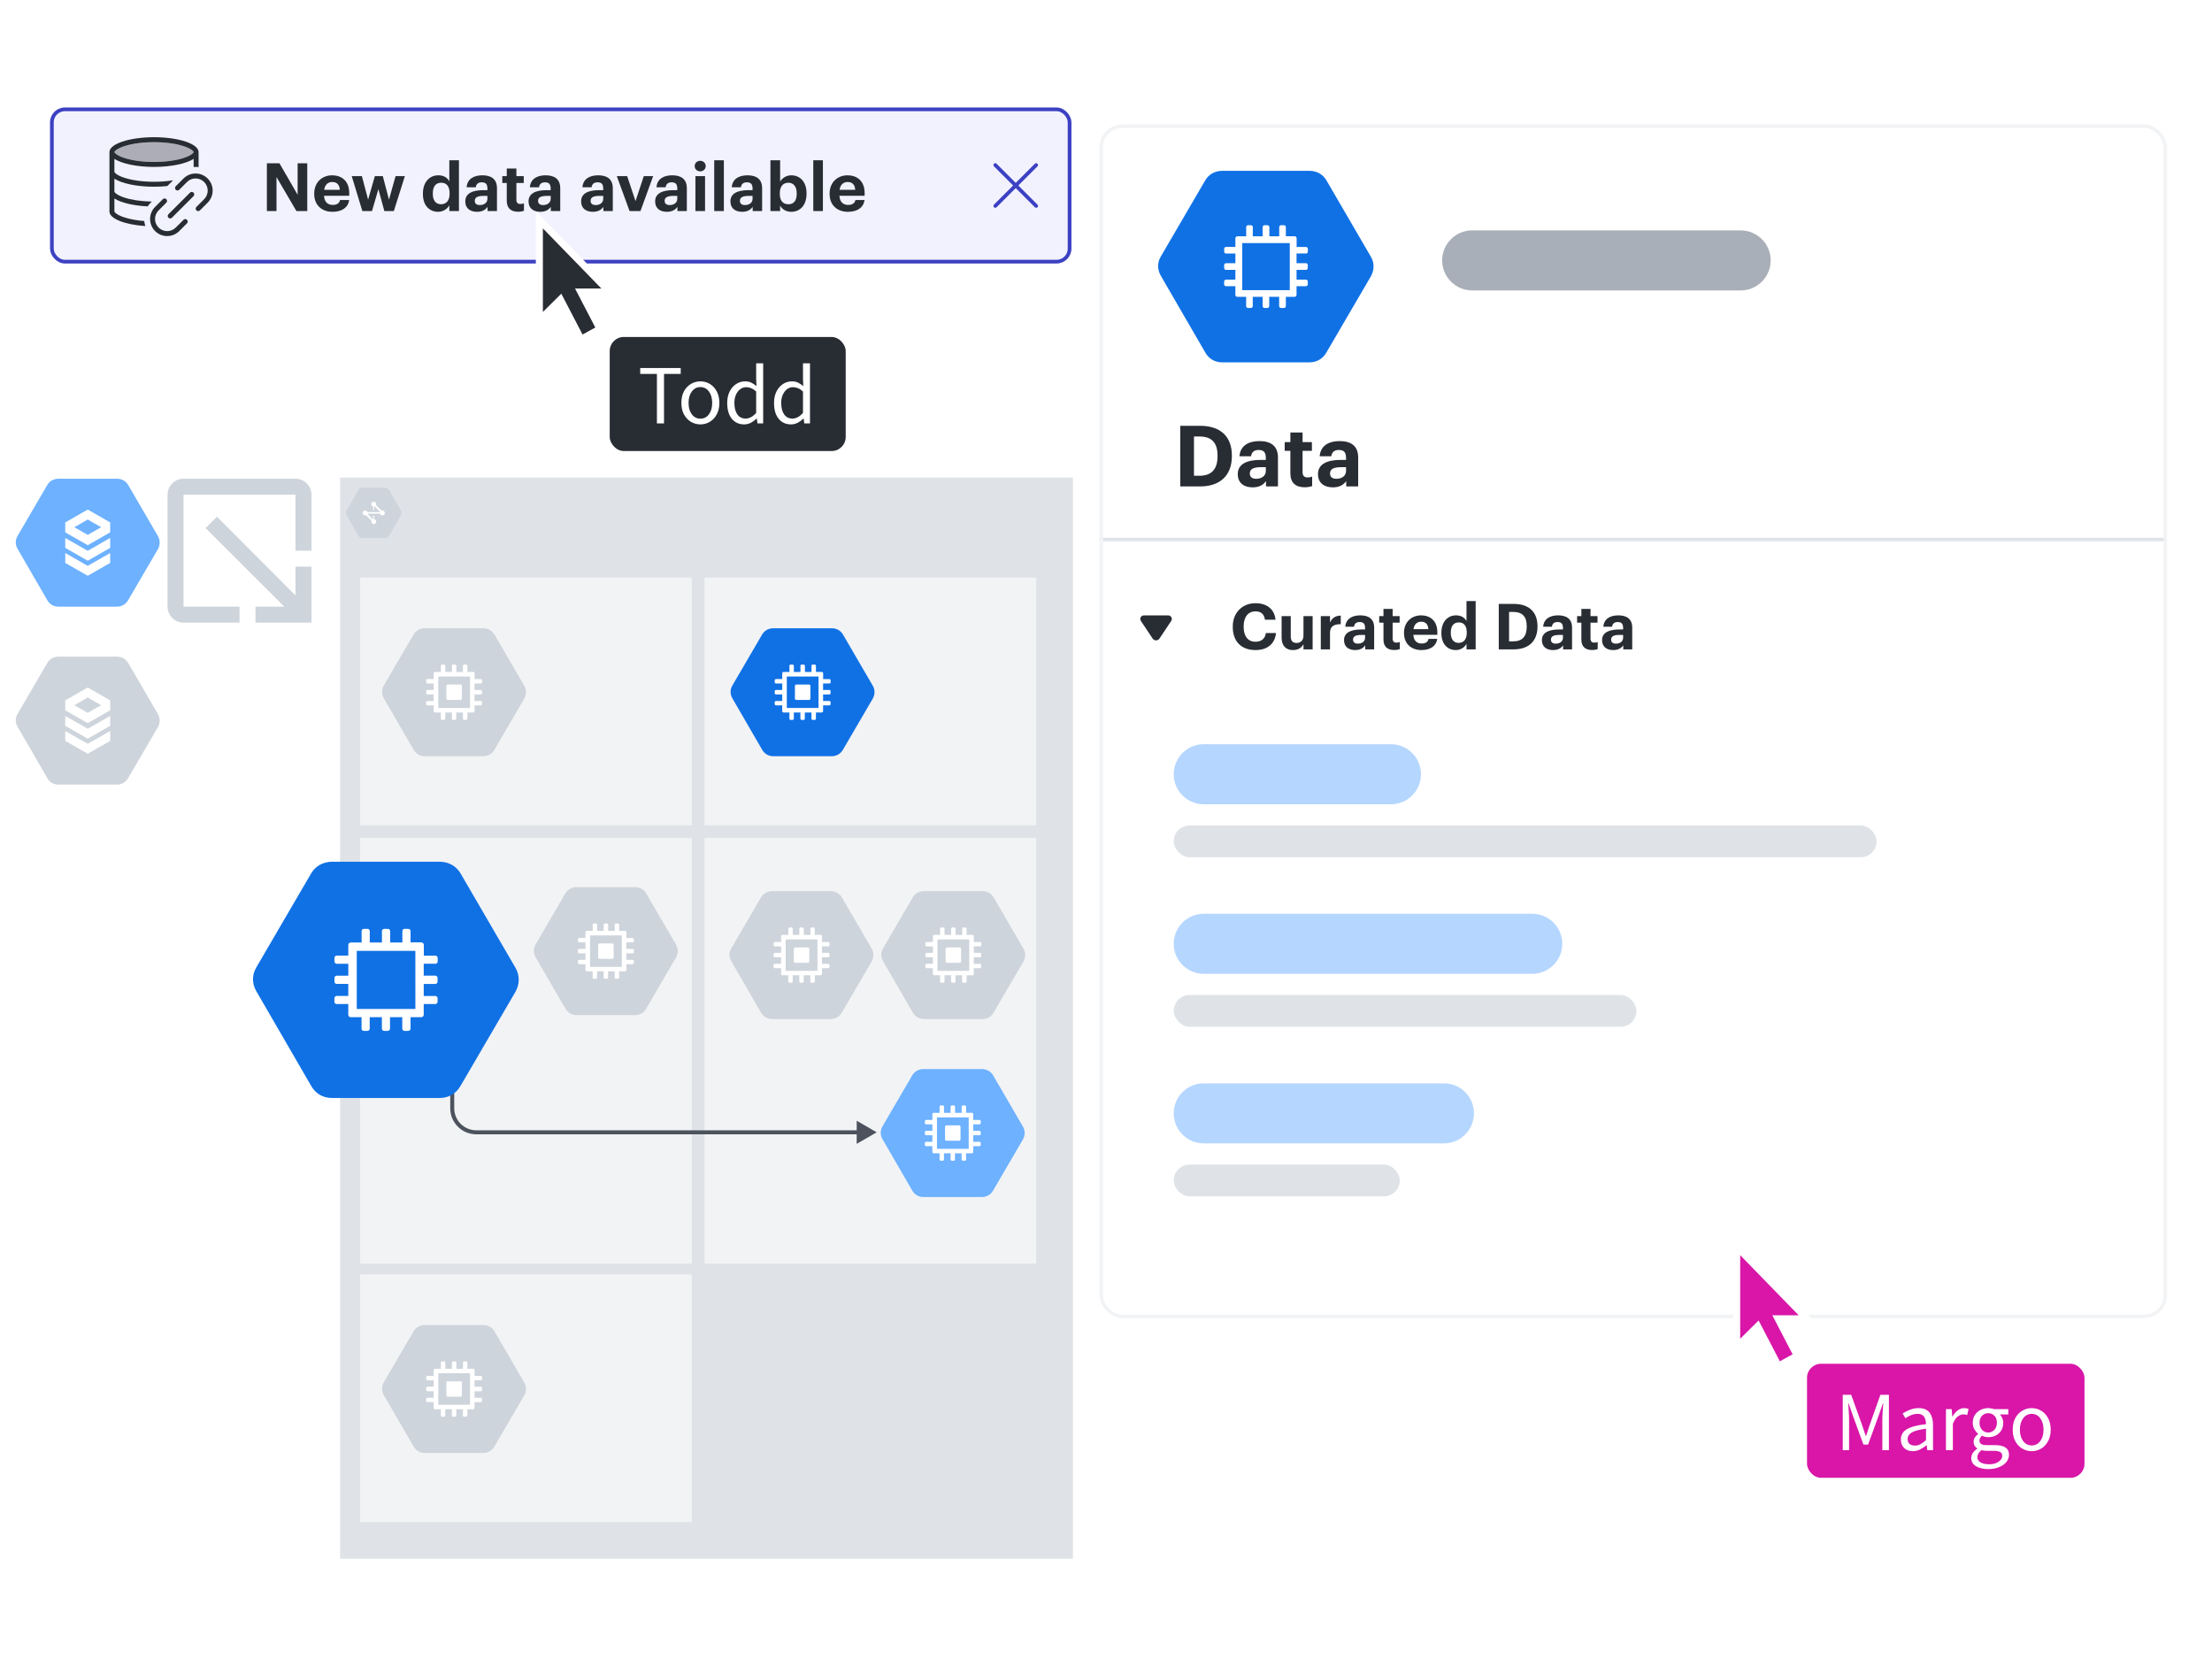 <svg width="640" height="480" viewBox="0 0 640 480" fill="none" xmlns="http://www.w3.org/2000/svg">
<g clip-path="url(#clip0_882_56015)">
<rect x="15.009" y="31.637" width="294.454" height="44.061" rx="3.761" fill="#F2F2FF" stroke="#3C41C2" stroke-width="1.075"/>
<path d="M77.216 61.07H80.001V51.224L85.766 61.07H88.9V47.239H86.114V56.35L80.853 47.239H77.216V61.07ZM96.191 61.283C98.957 61.283 100.698 60.064 101.027 57.878H98.376C98.202 58.73 97.564 59.29 96.268 59.29C94.74 59.29 93.831 58.323 93.753 56.64H101.046V55.867C101.046 52.249 98.725 50.721 96.113 50.721C93.173 50.721 90.91 52.791 90.91 55.983V56.137C90.91 59.368 93.134 61.283 96.191 61.283ZM93.792 54.919C94.005 53.487 94.856 52.656 96.113 52.656C97.448 52.656 98.222 53.391 98.319 54.919H93.792ZM104.84 61.07H107.626L109.483 54.725L111.204 61.07H113.951L117.143 50.953H114.454L112.539 57.762L110.759 50.953H108.457L106.504 57.762L104.705 50.953H101.765L104.84 61.07ZM126.754 61.283C128.243 61.283 129.481 60.412 130.003 59.387V61.07H132.789V46.369H130.003V52.462C129.443 51.437 128.437 50.721 126.812 50.721C124.278 50.721 122.363 52.675 122.363 56.002V56.157C122.363 59.523 124.297 61.283 126.754 61.283ZM127.586 59.097C126.193 59.097 125.226 58.111 125.226 56.099V55.944C125.226 53.932 126.096 52.868 127.663 52.868C129.191 52.868 130.081 53.894 130.081 55.905V56.06C130.081 58.111 129.056 59.097 127.586 59.097ZM138.006 61.283C139.593 61.283 140.482 60.664 141.063 59.851V61.07H143.79V54.474C143.79 51.727 142.03 50.721 139.554 50.721C137.078 50.721 135.182 51.785 135.008 54.184H137.658C137.774 53.313 138.277 52.752 139.38 52.752C140.656 52.752 141.024 53.41 141.024 54.609V55.016H139.883C136.788 55.016 134.621 55.905 134.621 58.265C134.621 60.393 136.169 61.283 138.006 61.283ZM138.838 59.329C137.813 59.329 137.368 58.846 137.368 58.111C137.368 57.027 138.316 56.679 139.941 56.679H141.024V57.53C141.024 58.652 140.076 59.329 138.838 59.329ZM149.892 61.264C150.647 61.264 151.207 61.128 151.594 60.993V58.826C151.266 58.962 150.956 59.02 150.53 59.02C149.815 59.02 149.409 58.633 149.409 57.82V52.946H151.536V50.953H149.409V48.767H146.623V50.953H145.327V52.946H146.623V58.072C146.623 60.18 147.764 61.264 149.892 61.264ZM156.311 61.283C157.897 61.283 158.787 60.664 159.367 59.851V61.07H162.095V54.474C162.095 51.727 160.335 50.721 157.859 50.721C155.383 50.721 153.487 51.785 153.313 54.184H155.963C156.079 53.313 156.582 52.752 157.684 52.752C158.961 52.752 159.329 53.41 159.329 54.609V55.016H158.187C155.092 55.016 152.926 55.905 152.926 58.265C152.926 60.393 154.473 61.283 156.311 61.283ZM157.143 59.329C156.118 59.329 155.673 58.846 155.673 58.111C155.673 57.027 156.621 56.679 158.245 56.679H159.329V57.53C159.329 58.652 158.381 59.329 157.143 59.329ZM171.518 61.283C173.104 61.283 173.994 60.664 174.574 59.851V61.07H177.302V54.474C177.302 51.727 175.541 50.721 173.065 50.721C170.589 50.721 168.694 51.785 168.519 54.184H171.17C171.286 53.313 171.789 52.752 172.891 52.752C174.168 52.752 174.535 53.41 174.535 54.609V55.016H173.394C170.299 55.016 168.133 55.905 168.133 58.265C168.133 60.393 169.68 61.283 171.518 61.283ZM172.35 59.329C171.324 59.329 170.879 58.846 170.879 58.111C170.879 57.027 171.827 56.679 173.452 56.679H174.535V57.53C174.535 58.652 173.588 59.329 172.35 59.329ZM182.153 61.07H185.306L188.981 50.953H186.273L183.875 58.188L181.457 50.953H178.458L182.153 61.07ZM192.939 61.283C194.526 61.283 195.415 60.664 195.996 59.851V61.07H198.723V54.474C198.723 51.727 196.963 50.721 194.487 50.721C192.011 50.721 190.115 51.785 189.941 54.184H192.591C192.707 53.313 193.21 52.752 194.313 52.752C195.589 52.752 195.957 53.41 195.957 54.609V55.016H194.816C191.721 55.016 189.554 55.905 189.554 58.265C189.554 60.393 191.102 61.283 192.939 61.283ZM193.771 59.329C192.746 59.329 192.301 58.846 192.301 58.111C192.301 57.027 193.249 56.679 194.874 56.679H195.957V57.53C195.957 58.652 195.009 59.329 193.771 59.329ZM201.208 61.07H203.993V50.953H201.208V61.07ZM202.581 49.58C203.49 49.58 204.187 48.922 204.187 48.052C204.187 47.181 203.49 46.524 202.581 46.524C201.691 46.524 200.995 47.181 200.995 48.052C200.995 48.922 201.691 49.58 202.581 49.58ZM206.648 61.07H209.434V46.369H206.648V61.07ZM214.72 61.283C216.306 61.283 217.196 60.664 217.776 59.851V61.07H220.504V54.474C220.504 51.727 218.743 50.721 216.267 50.721C213.791 50.721 211.896 51.785 211.722 54.184H214.372C214.488 53.313 214.991 52.752 216.093 52.752C217.37 52.752 217.738 53.41 217.738 54.609V55.016H216.596C213.501 55.016 211.335 55.905 211.335 58.265C211.335 60.393 212.882 61.283 214.72 61.283ZM215.552 59.329C214.526 59.329 214.082 58.846 214.082 58.111C214.082 57.027 215.029 56.679 216.654 56.679H217.738V57.53C217.738 58.652 216.79 59.329 215.552 59.329ZM228.946 61.283C231.461 61.283 233.357 59.407 233.357 56.06V55.905C233.357 52.559 231.422 50.721 228.946 50.721C227.457 50.721 226.277 51.572 225.716 52.539V46.369H222.911V61.07H225.716V59.465C226.238 60.509 227.379 61.283 228.946 61.283ZM228.115 59.097C226.586 59.097 225.619 58.111 225.619 56.079V55.925C225.619 53.894 226.625 52.868 228.095 52.868C229.507 52.868 230.513 53.874 230.513 55.925V56.079C230.513 58.053 229.662 59.097 228.115 59.097ZM235.305 61.07H238.09V46.369H235.305V61.07ZM245.311 61.283C248.077 61.283 249.818 60.064 250.147 57.878H247.497C247.323 58.73 246.684 59.29 245.388 59.29C243.86 59.29 242.951 58.323 242.874 56.64H250.166V55.867C250.166 52.249 247.845 50.721 245.234 50.721C242.293 50.721 240.03 52.791 240.03 55.983V56.137C240.03 59.368 242.255 61.283 245.311 61.283ZM242.912 54.919C243.125 53.487 243.976 52.656 245.234 52.656C246.568 52.656 247.342 53.391 247.439 54.919H242.912Z" fill="#282C33"/>
<path d="M287.97 47.757L299.791 59.578M299.791 47.757L287.97 59.578" stroke="#3C41C2" stroke-width="1.075" stroke-linecap="round"/>
<path fill-rule="evenodd" clip-rule="evenodd" d="M31.666 43.995V61.19C31.666 63.279 36.135 65.019 42.06 65.407C41.895 64.933 41.785 64.443 41.733 63.948C39.448 63.77 37.438 63.384 35.896 62.87C34.813 62.509 34.039 62.11 33.566 61.738C33.334 61.554 33.21 61.406 33.149 61.306C33.12 61.259 33.108 61.228 33.103 61.212C33.099 61.197 33.099 61.19 33.099 61.19V57.429C34.976 58.64 38.529 59.515 42.735 59.714C42.982 59.331 43.274 58.967 43.61 58.632L43.923 58.319C40.734 58.265 37.914 57.811 35.896 57.139C34.813 56.777 34.039 56.379 33.566 56.006C33.334 55.823 33.21 55.674 33.149 55.575C33.12 55.528 33.108 55.496 33.103 55.48C33.099 55.467 33.099 55.458 33.099 55.458V51.698C35.243 53.081 39.571 54.025 44.562 54.025C45.902 54.025 47.195 53.957 48.411 53.831L50.08 52.161C48.44 52.435 46.566 52.593 44.562 52.593C41.112 52.593 38.048 52.124 35.896 51.407C34.813 51.046 34.039 50.648 33.566 50.275C33.334 50.092 33.21 49.943 33.149 49.843C33.12 49.796 33.108 49.765 33.103 49.749C33.099 49.735 33.099 49.727 33.099 49.727L33.099 45.967C35.243 47.349 39.571 48.294 44.562 48.294C49.552 48.294 53.881 47.349 56.025 45.967V48.324C56.501 48.278 56.982 48.285 57.457 48.343V43.995C57.457 41.621 51.684 39.697 44.562 39.697C37.44 39.697 31.666 41.621 31.666 43.995ZM56.025 43.995C56.025 43.995 56.025 44.003 56.02 44.017C56.015 44.033 56.003 44.065 55.974 44.112C55.913 44.211 55.789 44.36 55.557 44.543C55.084 44.916 54.311 45.315 53.227 45.676C51.075 46.393 48.012 46.861 44.562 46.861C41.112 46.861 38.048 46.393 35.896 45.676C34.813 45.315 34.039 44.916 33.566 44.543C33.334 44.36 33.21 44.211 33.149 44.112C33.12 44.065 33.108 44.033 33.103 44.017C33.099 44.003 33.099 43.995 33.099 43.995C33.099 43.995 33.099 43.988 33.103 43.974C33.108 43.958 33.12 43.926 33.149 43.879C33.21 43.78 33.334 43.631 33.566 43.448C34.039 43.075 34.813 42.676 35.896 42.315C38.048 41.598 41.112 41.13 44.562 41.13C48.012 41.13 51.075 41.598 53.227 42.315C54.311 42.676 55.084 43.075 55.557 43.448C55.789 43.631 55.913 43.78 55.974 43.879C56.003 43.926 56.015 43.958 56.02 43.974C56.025 43.988 56.025 43.995 56.025 43.995Z" fill="#282C33"/>
<path d="M44.871 66.857C42.941 64.927 42.941 61.797 44.871 59.866L47.113 57.625C47.393 57.345 47.846 57.345 48.126 57.625C48.406 57.904 48.406 58.358 48.126 58.638L45.885 60.88C44.514 62.25 44.514 64.473 45.885 65.844C47.255 67.215 49.478 67.215 50.849 65.844L53.09 63.602C53.37 63.322 53.824 63.322 54.104 63.602C54.383 63.882 54.383 64.336 54.104 64.615L51.862 66.857C49.932 68.787 46.802 68.787 44.871 66.857Z" fill="#282C33"/>
<path d="M50.849 54.902C50.569 54.622 50.569 54.169 50.849 53.889L53.09 51.647C55.021 49.717 58.151 49.717 60.081 51.647C62.012 53.578 62.012 56.707 60.081 58.638L57.84 60.88C57.56 61.159 57.106 61.159 56.827 60.88C56.547 60.6 56.547 60.146 56.827 59.866L59.068 57.625C60.439 56.254 60.439 54.031 59.068 52.66C57.697 51.289 55.475 51.289 54.104 52.66L51.862 54.902C51.582 55.182 51.129 55.182 50.849 54.902Z" fill="#282C33"/>
<path d="M48.734 62.994C48.454 62.715 48.454 62.261 48.734 61.981L54.979 55.737C55.258 55.457 55.712 55.457 55.992 55.737C56.272 56.017 56.272 56.47 55.992 56.75L49.747 62.994C49.468 63.274 49.014 63.274 48.734 62.994Z" fill="#282C33"/>
<path opacity="0.35" fill-rule="evenodd" clip-rule="evenodd" d="M56.025 43.996C56.025 43.996 56.025 43.989 56.021 43.974C56.016 43.958 56.004 43.927 55.975 43.879C55.914 43.78 55.79 43.631 55.558 43.448C55.085 43.075 54.311 42.677 53.228 42.316C51.076 41.599 48.012 41.13 44.562 41.13C41.112 41.13 38.048 41.599 35.897 42.316C34.813 42.677 34.04 43.075 33.567 43.448C33.334 43.631 33.21 43.78 33.15 43.879C33.121 43.927 33.109 43.958 33.104 43.974C33.099 43.989 33.099 43.996 33.099 43.996C33.099 43.996 33.099 44.004 33.104 44.018C33.109 44.034 33.121 44.066 33.15 44.113C33.21 44.212 33.334 44.361 33.567 44.544C34.04 44.917 34.813 45.315 35.897 45.676C38.048 46.394 41.112 46.862 44.562 46.862C48.012 46.862 51.076 46.394 53.228 45.676C54.311 45.315 55.085 44.917 55.558 44.544C55.79 44.361 55.914 44.212 55.975 44.113C56.004 44.066 56.016 44.034 56.021 44.018C56.025 44.004 56.025 43.996 56.025 43.996Z" fill="#282C33"/>
<path d="M45.705 155.131L37.127 140.395C36.46 139.214 35.295 138.547 33.919 138.508H16.841C15.475 138.547 14.304 139.214 13.64 140.395L5.062 155.092C4.392 156.243 4.392 157.577 5.062 158.761L13.637 173.562C14.304 174.789 15.426 175.491 16.841 175.527H33.919C35.292 175.494 36.457 174.789 37.123 173.565L45.702 158.869C46.368 157.645 46.368 156.315 45.702 155.128L45.705 155.131Z" fill="#6DB1FF"/>
<path d="M25.381 147.431L18.875 151.153V154.028L25.381 157.737L31.881 154.028V151.153L25.381 147.431ZM29.268 152.545L25.381 154.757L21.51 152.545L25.381 150.317L29.268 152.545Z" fill="white"/>
<path d="M18.878 155.641V158.517L25.384 162.235L31.881 158.517V155.641L25.381 159.363L18.875 155.645L18.878 155.641Z" fill="white"/>
<path d="M18.878 160.001V162.876L25.384 166.591L31.881 162.876V160.001L25.381 163.719L18.875 160.001H18.878Z" fill="white"/>
<path d="M45.705 206.615L37.127 191.88C36.46 190.699 35.295 190.035 33.919 189.993H16.841C15.475 190.035 14.304 190.699 13.64 191.88L5.062 206.583C4.392 207.728 4.392 209.055 5.062 210.243L13.637 225.05C14.304 226.273 15.426 226.976 16.841 227.012H33.919C35.292 226.979 36.457 226.273 37.123 225.05L45.702 210.356C46.368 209.133 46.368 207.8 45.702 206.615H45.705Z" fill="#CED4DB"/>
<path d="M25.381 198.919L18.875 202.64V205.513L25.381 209.228L31.881 205.519V202.644L25.381 198.919ZM29.268 204.026L25.381 206.245L21.51 204.033L25.381 201.804L29.268 204.033V204.026Z" fill="white"/>
<path d="M18.878 207.136V210.005L25.384 213.724L31.881 210.005V207.133L25.381 210.841L18.875 207.133L18.878 207.136Z" fill="white"/>
<path d="M18.878 211.488V214.36L25.384 218.082L31.881 214.363V211.494L25.381 215.212L18.875 211.498L18.878 211.488Z" fill="white"/>
<path d="M53.102 175.527V143.127H85.501V159.327H90.12V143.127C90.12 140.59 88.038 138.508 85.501 138.508H53.102C50.564 138.508 48.482 140.59 48.482 143.127V175.527C48.482 178.064 50.564 180.146 53.102 180.146H69.301V175.527H53.102ZM90.12 163.946H85.501V172.274L62.763 149.503L59.477 152.789L82.248 175.527H73.921V180.146H90.12V163.946Z" fill="#CED4DB"/>
<path d="M98.407 138.174H310.434V451H98.407V138.174Z" fill="#DFE3E8"/>
<path d="M115.964 147.656L112.662 141.856C112.402 141.387 111.956 141.127 111.426 141.108H104.855C104.325 141.127 103.879 141.387 103.619 141.856L100.317 147.64C100.064 148.095 100.064 148.616 100.317 149.084L103.622 154.913C103.873 155.395 104.305 155.671 104.852 155.684H111.423C111.953 155.671 112.399 155.391 112.659 154.913L115.961 149.123C116.221 148.645 116.221 148.121 115.964 147.656Z" fill="#CED4DB"/>
<path d="M108.853 145.876C108.853 146.273 108.534 146.592 108.137 146.592C107.747 146.592 107.428 146.273 107.428 145.876C107.428 145.476 107.743 145.154 108.137 145.154C108.527 145.154 108.853 145.479 108.853 145.876ZM108.853 150.925C108.853 151.315 108.534 151.64 108.137 151.64C107.747 151.64 107.428 151.315 107.428 150.925C107.428 150.521 107.743 150.199 108.137 150.199C108.527 150.199 108.853 150.524 108.853 150.925ZM106.358 148.397C106.358 148.794 106.042 149.119 105.648 149.119C105.258 149.119 104.933 148.794 104.933 148.397C104.933 148 105.258 147.681 105.648 147.681C106.039 147.681 106.364 148 106.364 148.397H106.358ZM111.344 148.397C111.344 148.794 111.026 149.119 110.629 149.119C110.238 149.119 109.92 148.794 109.92 148.397C109.92 148 110.238 147.681 110.635 147.681C111.026 147.681 111.344 148 111.344 148.397Z" fill="white"/>
<path d="M107.963 151.12L105.019 148.166H110.022L107.963 146.075L108.321 145.684L111.268 148.625H106.258L108.321 150.723L107.963 151.114V151.12Z" fill="white"/>
<path d="M107.955 149.253H108.264V150.96H107.958V149.256L107.955 149.253ZM107.955 145.834H108.264V147.542H107.958V145.834H107.955Z" fill="white"/>
<path d="M104.2 167.139H200.163V238.792H104.2V167.139Z" fill="#F2F3F5"/>
<path d="M104.2 368.738H200.163V440.391H104.2V368.738Z" fill="#F2F3F5"/>
<path d="M151.677 198.396L143.103 183.66C142.436 182.479 141.271 181.812 139.895 181.773H122.824C121.451 181.812 120.286 182.479 119.619 183.66L111.041 198.357C110.374 199.508 110.374 200.842 111.041 202.026L119.619 216.827C120.286 218.053 121.409 218.756 122.824 218.792H139.895C141.271 218.759 142.433 218.053 143.103 216.83L151.681 202.133C152.351 200.91 152.351 199.58 151.681 198.392L151.677 198.396Z" fill="#CED4DB"/>
<path d="M151.677 399.995L143.103 385.259C142.436 384.078 141.271 383.411 139.895 383.372H122.824C121.451 383.411 120.286 384.078 119.619 385.259L111.041 399.955C110.374 401.107 110.374 402.441 111.041 403.625L119.619 418.426C120.286 419.652 121.409 420.355 122.824 420.391H139.895C141.271 420.358 142.433 419.652 143.103 418.429L151.681 403.732C152.351 402.509 152.351 401.179 151.681 399.991L151.677 399.995Z" fill="#CED4DB"/>
<path d="M133.248 198.06H129.54C129.322 198.06 129.15 198.229 129.15 198.444V202.12C129.15 202.331 129.322 202.51 129.54 202.51H133.248C133.463 202.5 133.629 202.328 133.629 202.12V198.444C133.629 198.229 133.453 198.053 133.239 198.053" fill="white"/>
<path d="M133.248 399.659H129.54C129.322 399.659 129.15 399.828 129.15 400.043V403.719C129.15 403.93 129.322 404.109 129.54 404.109H133.248C133.463 404.099 133.629 403.927 133.629 403.719V400.043C133.629 399.828 133.453 399.652 133.239 399.652" fill="white"/>
<path d="M139.125 197.754C139.32 197.754 139.483 197.611 139.483 197.403V196.843C139.483 196.648 139.32 196.485 139.125 196.485H137.313V194.81C137.313 194.589 137.134 194.413 136.923 194.413H135.231V192.637C135.231 192.442 135.068 192.286 134.873 192.286H134.288C134.093 192.286 133.949 192.449 133.949 192.637V194.426H132.043V192.637C132.027 192.442 131.864 192.286 131.672 192.286H131.106C130.911 192.286 130.749 192.449 130.749 192.637V194.426H128.842V192.637C128.842 192.442 128.68 192.286 128.484 192.286H127.922C127.707 192.286 127.564 192.449 127.564 192.637V194.426H125.866C125.654 194.426 125.475 194.589 125.475 194.817V196.476H123.667C123.472 196.476 123.309 196.638 123.309 196.834V197.406C123.309 197.601 123.472 197.757 123.667 197.757H125.479V199.628H123.664C123.468 199.628 123.306 199.79 123.306 199.986V200.571C123.306 200.766 123.468 200.929 123.664 200.929H125.475V202.816H123.66C123.465 202.816 123.302 202.978 123.302 203.167V203.743C123.302 203.938 123.465 204.078 123.66 204.078H125.472V205.76C125.472 205.968 125.628 206.144 125.856 206.144H127.554V207.933C127.554 208.128 127.697 208.291 127.912 208.291H128.475C128.67 208.291 128.832 208.128 128.832 207.933V206.144H130.739V207.933C130.739 208.128 130.895 208.291 131.09 208.291H131.656C131.851 208.291 132.014 208.128 132.014 207.933V206.144H133.933V207.933C133.933 208.128 134.096 208.291 134.291 208.291H134.877C135.065 208.291 135.228 208.128 135.228 207.933V206.144H136.926C137.134 206.127 137.297 205.968 137.297 205.76V204.078H139.109C139.304 204.078 139.466 203.915 139.466 203.727V203.167C139.466 202.959 139.304 202.816 139.109 202.816H137.297V200.929H139.109C139.304 200.929 139.466 200.766 139.466 200.571V199.999V199.982C139.466 199.787 139.304 199.625 139.109 199.625H137.297V197.757H139.109L139.125 197.754ZM135.989 204.839H126.803V195.737H135.986L135.989 204.839Z" fill="white"/>
<path d="M139.125 399.353C139.32 399.353 139.483 399.21 139.483 399.002V398.442C139.483 398.247 139.32 398.084 139.125 398.084H137.313V396.409C137.313 396.188 137.134 396.012 136.923 396.012H135.231V394.236C135.231 394.041 135.068 393.885 134.873 393.885H134.288C134.093 393.885 133.949 394.048 133.949 394.236V396.025H132.043V394.236C132.027 394.041 131.864 393.885 131.672 393.885H131.106C130.911 393.885 130.749 394.048 130.749 394.236V396.025H128.842V394.236C128.842 394.041 128.68 393.885 128.484 393.885H127.922C127.707 393.885 127.564 394.048 127.564 394.236V396.025H125.866C125.654 396.025 125.475 396.188 125.475 396.416V398.075H123.667C123.472 398.075 123.309 398.237 123.309 398.433V399.005C123.309 399.2 123.472 399.356 123.667 399.356H125.479V401.227H123.664C123.468 401.227 123.306 401.389 123.306 401.585V402.17C123.306 402.365 123.468 402.528 123.664 402.528H125.475V404.415H123.66C123.465 404.415 123.302 404.577 123.302 404.766V405.342C123.302 405.537 123.465 405.677 123.66 405.677H125.472V407.359C125.472 407.567 125.628 407.743 125.856 407.743H127.554V409.532C127.554 409.727 127.697 409.89 127.912 409.89H128.475C128.67 409.89 128.832 409.727 128.832 409.532V407.743H130.739V409.532C130.739 409.727 130.895 409.89 131.09 409.89H131.656C131.851 409.89 132.014 409.727 132.014 409.532V407.743H133.933V409.532C133.933 409.727 134.096 409.89 134.291 409.89H134.877C135.065 409.89 135.228 409.727 135.228 409.532V407.743H136.926C137.134 407.726 137.297 407.567 137.297 407.359V405.677H139.109C139.304 405.677 139.466 405.514 139.466 405.326V404.766C139.466 404.558 139.304 404.415 139.109 404.415H137.297V402.528H139.109C139.304 402.528 139.466 402.365 139.466 402.17V401.598V401.581C139.466 401.386 139.304 401.224 139.109 401.224H137.297V399.356H139.109L139.125 399.353ZM135.989 406.438H126.803V397.336H135.986L135.989 406.438Z" fill="white"/>
<path d="M203.841 167.139H299.804V238.792H203.841V167.139Z" fill="#F2F3F5"/>
<path d="M252.518 198.396L243.943 183.66C243.276 182.479 242.112 181.812 240.736 181.773H223.664C222.291 181.812 221.127 182.479 220.46 183.66L211.882 198.357C211.215 199.508 211.215 200.842 211.882 202.026L220.46 216.827C221.127 218.053 222.249 218.756 223.664 218.792H240.736C242.112 218.759 243.273 218.053 243.943 216.83L252.521 202.133C253.191 200.91 253.191 199.58 252.521 198.392L252.518 198.396Z" fill="#1071E5"/>
<path d="M234.094 198.06H230.386C230.168 198.06 229.995 198.229 229.995 198.444V202.12C229.995 202.331 230.168 202.51 230.386 202.51H234.094C234.309 202.5 234.475 202.328 234.475 202.12V198.444C234.475 198.229 234.299 198.053 234.084 198.053" fill="white"/>
<path d="M239.971 197.754C240.166 197.754 240.328 197.611 240.328 197.403V196.844C240.328 196.648 240.166 196.486 239.971 196.486H238.159V194.81C238.159 194.589 237.98 194.414 237.768 194.414H236.077V192.637C236.077 192.442 235.914 192.286 235.719 192.286H235.133C234.938 192.286 234.795 192.449 234.795 192.637V194.427H232.889V192.637C232.873 192.442 232.71 192.286 232.518 192.286H231.952C231.757 192.286 231.594 192.449 231.594 192.637V194.427H229.688V192.637C229.688 192.442 229.525 192.286 229.33 192.286H228.767C228.553 192.286 228.409 192.449 228.409 192.637V194.427H226.711C226.5 194.427 226.321 194.589 226.321 194.817V196.476H224.512C224.317 196.476 224.155 196.639 224.155 196.834V197.406C224.155 197.601 224.317 197.758 224.512 197.758H226.324V199.628H224.509C224.314 199.628 224.151 199.791 224.151 199.986V200.571C224.151 200.767 224.314 200.929 224.509 200.929H226.321V202.816H224.506C224.311 202.816 224.148 202.979 224.148 203.167V203.743C224.148 203.938 224.311 204.078 224.506 204.078H226.318V205.76C226.318 205.968 226.474 206.144 226.702 206.144H228.4V207.933C228.4 208.128 228.543 208.291 228.758 208.291H229.32C229.516 208.291 229.678 208.128 229.678 207.933V206.144H231.584V207.933C231.584 208.128 231.74 208.291 231.936 208.291H232.502C232.697 208.291 232.86 208.128 232.86 207.933V206.144H234.779V207.933C234.779 208.128 234.941 208.291 235.137 208.291H235.722C235.911 208.291 236.074 208.128 236.074 207.933V206.144H237.772C237.98 206.128 238.142 205.968 238.142 205.76V204.078H239.954C240.149 204.078 240.312 203.916 240.312 203.727V203.167C240.312 202.959 240.149 202.816 239.954 202.816H238.142V200.929H239.954C240.149 200.929 240.312 200.767 240.312 200.571V199.999V199.983C240.312 199.787 240.149 199.625 239.954 199.625H238.142V197.758H239.954L239.971 197.754ZM236.835 204.839H227.648V195.738H236.831L236.835 204.839Z" fill="white"/>
<path d="M104.2 242.449H200.163V365.597H104.2V242.449Z" fill="#F2F3F5"/>
<path d="M133.248 272.966H129.54C129.322 272.966 129.15 273.139 129.15 273.357V277.026C129.15 277.241 129.322 277.416 129.54 277.416H133.248C133.463 277.41 133.629 277.237 133.629 277.026V273.35C133.629 273.139 133.453 272.966 133.239 272.966" fill="white"/>
<path d="M195.59 273.302L187.015 258.566C186.349 257.385 185.184 256.721 183.808 256.679H166.736C165.364 256.721 164.199 257.385 163.532 258.566L154.954 273.269C154.287 274.414 154.287 275.741 154.954 276.929L163.532 291.736C164.199 292.959 165.321 293.662 166.736 293.698H183.808C185.184 293.665 186.345 292.959 187.015 291.736L195.593 277.043C196.264 275.819 196.264 274.486 195.593 273.302H195.59Z" fill="#CED4DB"/>
<path d="M177.166 272.966H173.458C173.24 272.966 173.067 273.139 173.067 273.357V277.026C173.067 277.241 173.24 277.416 173.458 277.416H177.166C177.381 277.41 177.547 277.237 177.547 277.026V273.35C177.547 273.139 177.371 272.966 177.156 272.966" fill="white"/>
<path d="M183.043 272.664C183.238 272.664 183.401 272.518 183.401 272.313V271.75C183.401 271.555 183.238 271.399 183.043 271.399H181.231V269.72C181.231 269.493 181.052 269.317 180.841 269.317H179.149V267.544C179.149 267.349 178.986 267.193 178.791 267.193H178.206C178.01 267.193 177.867 267.355 177.867 267.544V269.333H175.961V267.544C175.945 267.349 175.782 267.193 175.59 267.193H175.024C174.829 267.193 174.666 267.355 174.666 267.544V269.333H172.76V267.544C172.76 267.349 172.598 267.193 172.402 267.193H171.84C171.625 267.193 171.482 267.355 171.482 267.544V269.333H169.784C169.572 269.333 169.393 269.496 169.393 269.724V271.383H167.585C167.39 271.383 167.227 271.545 167.227 271.734V272.313C167.227 272.508 167.39 272.664 167.585 272.664H169.397V274.535H167.581C167.386 274.535 167.224 274.691 167.224 274.883V275.475C167.224 275.663 167.386 275.823 167.581 275.823H169.393V277.71H167.578C167.383 277.71 167.22 277.872 167.22 278.067V278.64C167.22 278.835 167.383 278.975 167.578 278.975H169.39V280.654C169.39 280.862 169.546 281.037 169.774 281.037H171.472V282.827C171.472 283.022 171.615 283.184 171.83 283.184H172.393C172.588 283.184 172.75 283.022 172.75 282.827V281.037H174.657V282.827C174.657 283.022 174.813 283.184 175.008 283.184H175.574C175.769 283.184 175.932 283.022 175.932 282.827V281.037H177.851V282.827C177.851 283.022 178.014 283.184 178.209 283.184H178.794C178.983 283.184 179.146 283.022 179.146 282.827V281.037H180.844C181.052 281.024 181.215 280.862 181.215 280.654V278.975H183.027C183.222 278.975 183.384 278.812 183.384 278.624V278.064C183.384 277.856 183.222 277.713 183.027 277.713H181.215V275.826H183.027C183.222 275.826 183.384 275.663 183.384 275.468V274.896V274.88C183.384 274.684 183.222 274.528 183.027 274.528H181.215V272.654H183.027L183.043 272.664ZM179.907 279.749H170.721V270.647H179.904L179.907 279.749Z" fill="white"/>
<path d="M203.841 242.449H299.804V365.597H203.841V242.449Z" fill="#F2F3F5"/>
<path d="M252.193 274.453L243.618 259.717C242.951 258.536 241.787 257.872 240.411 257.83H223.339C221.966 257.872 220.802 258.536 220.135 259.717L211.557 274.42C210.89 275.565 210.89 276.893 211.557 278.08L220.135 292.887C220.802 294.111 221.924 294.813 223.339 294.849H240.411C241.787 294.816 242.948 294.111 243.618 292.887L252.196 278.194C252.866 276.971 252.866 275.637 252.196 274.453H252.193Z" fill="#CED4DB"/>
<path d="M233.769 274.118H230.06C229.842 274.118 229.67 274.291 229.67 274.509V278.178C229.67 278.393 229.842 278.568 230.06 278.568H233.769C233.983 278.562 234.149 278.39 234.149 278.178V274.502C234.149 274.291 233.974 274.118 233.759 274.118" fill="white"/>
<path d="M239.65 273.815C239.845 273.815 240.008 273.669 240.008 273.464V272.901C240.008 272.706 239.845 272.55 239.65 272.55H237.838V270.871C237.838 270.643 237.659 270.468 237.448 270.468H235.757V268.695C235.757 268.5 235.594 268.344 235.399 268.344H234.813C234.618 268.344 234.475 268.506 234.475 268.695V270.484H232.569V268.695C232.552 268.5 232.39 268.344 232.198 268.344H231.632C231.437 268.344 231.274 268.506 231.274 268.695V270.484H229.368V268.695C229.368 268.5 229.205 268.344 229.01 268.344H228.447C228.232 268.344 228.089 268.506 228.089 268.695V270.484H226.391C226.18 270.484 226.001 270.647 226.001 270.874V272.533H224.192C223.997 272.533 223.834 272.696 223.834 272.885V273.464C223.834 273.659 223.997 273.815 224.192 273.815H226.004V275.685H224.189C223.994 275.685 223.831 275.842 223.831 276.034V276.626C223.831 276.814 223.994 276.974 224.189 276.974H226.001V278.86H224.186C223.991 278.86 223.828 279.023 223.828 279.218V279.791C223.828 279.986 223.991 280.126 224.186 280.126H225.998V281.804C225.998 282.012 226.154 282.188 226.381 282.188H228.079V283.977C228.079 284.172 228.223 284.335 228.437 284.335H229C229.195 284.335 229.358 284.172 229.358 283.977V282.188H231.264V283.977C231.264 284.172 231.42 284.335 231.615 284.335H232.181C232.377 284.335 232.539 284.172 232.539 283.977V282.188H234.459V283.977C234.459 284.172 234.621 284.335 234.816 284.335H235.402C235.591 284.335 235.753 284.172 235.753 283.977V282.188H237.451C237.659 282.175 237.822 282.012 237.822 281.804V280.126H239.634C239.829 280.126 239.992 279.963 239.992 279.774V279.215C239.992 279.007 239.829 278.864 239.634 278.864H237.822V276.977H239.634C239.829 276.977 239.992 276.814 239.992 276.619V276.047V276.03C239.992 275.835 239.829 275.679 239.634 275.679H237.822V273.805H239.634L239.65 273.815ZM236.514 280.9H227.328V271.798H236.511L236.514 280.9Z" fill="white"/>
<path d="M296.11 274.453L287.536 259.717C286.869 258.536 285.704 257.872 284.328 257.83H267.256C265.884 257.872 264.719 258.536 264.052 259.717L255.474 274.42C254.807 275.565 254.807 276.893 255.474 278.08L264.052 292.887C264.719 294.111 265.841 294.813 267.256 294.849H284.328C285.704 294.816 286.865 294.111 287.536 292.887L296.114 278.194C296.784 276.971 296.784 275.637 296.114 274.453H296.11Z" fill="#CED4DB"/>
<path d="M277.687 274.118H273.978C273.76 274.118 273.588 274.291 273.588 274.509V278.178C273.588 278.393 273.76 278.568 273.978 278.568H277.687C277.901 278.562 278.067 278.39 278.067 278.178V274.502C278.067 274.291 277.892 274.118 277.677 274.118" fill="white"/>
<path d="M283.563 273.815C283.758 273.815 283.921 273.669 283.921 273.464V272.901C283.921 272.706 283.758 272.55 283.563 272.55H281.751V270.871C281.751 270.643 281.572 270.468 281.361 270.468H279.669V268.695C279.669 268.5 279.507 268.344 279.311 268.344H278.726C278.531 268.344 278.388 268.506 278.388 268.695V270.484H276.481V268.695C276.465 268.5 276.302 268.344 276.11 268.344H275.544C275.349 268.344 275.187 268.506 275.187 268.695V270.484H273.28V268.695C273.28 268.5 273.118 268.344 272.923 268.344H272.36C272.145 268.344 272.002 268.506 272.002 268.695V270.484H270.304C270.092 270.484 269.914 270.647 269.914 270.874V272.533H268.105C267.91 272.533 267.747 272.696 267.747 272.885V273.464C267.747 273.659 267.91 273.815 268.105 273.815H269.917V275.685H268.102C267.906 275.685 267.744 275.842 267.744 276.034V276.626C267.744 276.814 267.906 276.974 268.102 276.974H269.914V278.86H268.098C267.903 278.86 267.741 279.023 267.741 279.218V279.791C267.741 279.986 267.903 280.126 268.098 280.126H269.91V281.804C269.91 282.012 270.066 282.188 270.294 282.188H271.992V283.977C271.992 284.172 272.135 284.335 272.35 284.335H272.913C273.108 284.335 273.271 284.172 273.271 283.977V282.188H275.177V283.977C275.177 284.172 275.333 284.335 275.528 284.335H276.094C276.289 284.335 276.452 284.172 276.452 283.977V282.188H278.371V283.977C278.371 284.172 278.534 284.335 278.729 284.335H279.315C279.503 284.335 279.666 284.172 279.666 283.977V282.188H281.364C281.572 282.175 281.735 282.012 281.735 281.804V280.126H283.547C283.742 280.126 283.905 279.963 283.905 279.774V279.215C283.905 279.007 283.742 278.864 283.547 278.864H281.735V276.977H283.547C283.742 276.977 283.905 276.814 283.905 276.619V276.047V276.03C283.905 275.835 283.742 275.679 283.547 275.679H281.735V273.805H283.547L283.563 273.815ZM280.427 280.9H271.241V271.798H280.424L280.427 280.9Z" fill="white"/>
<path d="M295.956 325.942L287.382 311.206C286.715 310.025 285.55 309.358 284.174 309.319H267.103C265.73 309.358 264.565 310.025 263.898 311.206L255.32 325.909C254.653 327.048 254.653 328.381 255.32 329.569L263.898 344.376C264.565 345.596 265.688 346.302 267.103 346.338H284.174C285.55 346.305 286.712 345.596 287.382 344.376L295.96 329.679C296.63 328.459 296.63 327.126 295.96 325.938L295.956 325.942Z" fill="#6DB1FF"/>
<path d="M277.533 325.603H273.824C273.606 325.603 273.434 325.778 273.434 325.993V329.669C273.434 329.88 273.606 330.059 273.824 330.059H277.533C277.747 330.049 277.913 329.874 277.913 329.669V325.993C277.913 325.778 277.738 325.603 277.523 325.603" fill="white"/>
<path d="M283.414 325.303C283.609 325.303 283.772 325.157 283.772 324.945V324.392C283.772 324.197 283.609 324.034 283.414 324.034H281.602V322.359C281.602 322.131 281.423 321.959 281.212 321.959H279.52V320.183C279.52 319.988 279.358 319.832 279.162 319.832H278.577C278.382 319.832 278.239 319.994 278.239 320.183V321.972H276.332V320.183C276.316 319.988 276.153 319.832 275.961 319.832H275.395C275.2 319.832 275.038 319.994 275.038 320.183V321.972H273.131V320.183C273.131 319.988 272.969 319.832 272.774 319.832H272.211C271.996 319.832 271.853 319.994 271.853 320.183V321.972H270.155C269.944 321.972 269.765 322.135 269.765 322.362V324.021H267.956C267.761 324.021 267.598 324.184 267.598 324.373V324.948C267.598 325.144 267.761 325.306 267.956 325.306H269.768V327.174H267.953C267.758 327.174 267.595 327.336 267.595 327.525V328.117C267.595 328.312 267.758 328.468 267.953 328.468H269.765V330.355H267.949C267.754 330.355 267.592 330.518 267.592 330.713V331.285C267.592 331.48 267.754 331.624 267.949 331.624H269.761V333.302C269.761 333.51 269.917 333.686 270.145 333.686H271.843V335.475C271.843 335.67 271.986 335.833 272.201 335.833H272.764C272.959 335.833 273.122 335.67 273.122 335.475V333.686H275.028V335.475C275.028 335.67 275.184 335.833 275.379 335.833H275.945C276.14 335.833 276.303 335.67 276.303 335.475V333.686H278.222V335.475C278.222 335.67 278.385 335.833 278.58 335.833H279.166C279.354 335.833 279.517 335.67 279.517 335.475V333.686H281.215C281.423 333.67 281.586 333.51 281.586 333.302V331.624H283.398C283.593 331.624 283.756 331.461 283.756 331.272V330.713C283.756 330.505 283.593 330.355 283.398 330.355H281.586V328.468H283.398C283.593 328.468 283.756 328.312 283.756 328.12V327.544V327.528C283.756 327.333 283.593 327.177 283.398 327.177H281.586V325.306H283.398L283.414 325.303ZM280.278 332.388H271.092V323.286H280.275L280.278 332.388Z" fill="white"/>
<path d="M253.661 327.608L247.868 324.263V330.952L253.661 327.608ZM130.269 294.008V320.656H131.427V294.008H130.269ZM137.8 328.187H248.447V327.028H137.8V328.187ZM130.269 320.656C130.269 324.815 133.641 328.187 137.8 328.187V327.028C134.28 327.028 131.427 324.175 131.427 320.656H130.269Z" fill="#4C535D"/>
<g filter="url(#filter0_d_882_56015)">
<g clip-path="url(#clip1_882_56015)">
<g filter="url(#filter1_d_882_56015)">
<path fill-rule="evenodd" clip-rule="evenodd" d="M325.13 29H634.798V661.621H325.13V29Z" fill="white"/>
</g>
<line x1="325.13" y1="149.086" x2="634.798" y2="149.086" stroke="#DFE3E8" stroke-width="1.022"/>
<path d="M424.265 68.347C424.265 63.55 428.154 59.66 432.952 59.66H510.624C515.422 59.66 519.311 63.55 519.311 68.347C519.311 73.145 515.422 77.034 510.624 77.034H432.952C428.154 77.034 424.265 73.145 424.265 68.347Z" fill="#A9AFB8"/>
<path d="M337.091 172.648C336.638 171.968 337.125 171.059 337.941 171.059H345.024C345.84 171.059 346.327 171.968 345.874 172.648L342.475 177.747C342.003 178.455 340.962 178.455 340.49 177.747L337.091 172.648Z" fill="#282C33"/>
<path d="M370.284 181.085C373.522 181.085 375.858 179.411 376.189 176.155H373.264C373.025 177.847 371.885 178.675 370.248 178.675C368.077 178.675 366.826 177.093 366.826 174.37V174.223C366.826 171.501 368.15 169.882 370.229 169.882C371.885 169.882 372.768 170.728 372.989 172.31H376.042C375.73 169.072 373.375 167.527 370.211 167.527C366.476 167.527 363.68 170.25 363.68 174.242V174.389C363.68 178.436 365.98 181.085 370.284 181.085ZM381.084 181.085C382.666 181.085 383.641 180.349 384.137 179.374V180.883H386.786V171.262H384.137V176.909C384.137 178.326 383.254 179.025 382.132 179.025C380.992 179.025 380.458 178.399 380.458 177.093V171.262H377.809V177.461C377.809 179.981 379.207 181.085 381.084 181.085ZM389.147 180.883H391.814V176.063C391.814 174.223 392.955 173.579 394.923 173.598V171.114C393.359 171.133 392.421 171.813 391.814 173.101V171.262H389.147V180.883ZM399.088 181.085C400.597 181.085 401.443 180.496 401.995 179.724V180.883H404.589V174.61C404.589 171.997 402.915 171.041 400.56 171.041C398.205 171.041 396.402 172.053 396.237 174.334H398.757C398.868 173.506 399.346 172.972 400.394 172.972C401.609 172.972 401.958 173.598 401.958 174.738V175.125H400.873C397.929 175.125 395.869 175.971 395.869 178.215C395.869 180.239 397.341 181.085 399.088 181.085ZM399.879 179.227C398.904 179.227 398.481 178.767 398.481 178.068C398.481 177.038 399.383 176.707 400.928 176.707H401.958V177.516C401.958 178.583 401.057 179.227 399.879 179.227ZM410.392 181.067C411.109 181.067 411.643 180.938 412.011 180.809V178.749C411.698 178.878 411.404 178.933 410.999 178.933C410.318 178.933 409.932 178.565 409.932 177.792V173.156H411.956V171.262H409.932V169.183H407.283V171.262H406.05V173.156H407.283V178.031C407.283 180.036 408.368 181.067 410.392 181.067ZM418.246 181.085C420.877 181.085 422.532 179.926 422.845 177.847H420.325C420.159 178.657 419.552 179.19 418.32 179.19C416.866 179.19 416.002 178.27 415.928 176.67H422.864V175.934C422.864 172.494 420.656 171.041 418.173 171.041C415.376 171.041 413.224 173.009 413.224 176.045V176.192C413.224 179.264 415.34 181.085 418.246 181.085ZM415.965 175.033C416.167 173.671 416.977 172.88 418.173 172.88C419.442 172.88 420.178 173.579 420.27 175.033H415.965ZM428.215 181.085C429.632 181.085 430.809 180.257 431.306 179.282V180.883H433.955V166.902H431.306V172.696C430.772 171.721 429.816 171.041 428.27 171.041C425.861 171.041 424.039 172.899 424.039 176.063V176.21C424.039 179.411 425.879 181.085 428.215 181.085ZM429.006 179.006C427.682 179.006 426.762 178.068 426.762 176.155V176.008C426.762 174.095 427.59 173.083 429.08 173.083C430.533 173.083 431.379 174.058 431.379 175.971V176.118C431.379 178.068 430.404 179.006 429.006 179.006ZM443.62 178.565V170.047H444.797C447.575 170.047 448.734 171.501 448.734 174.205V174.352C448.734 177.075 447.483 178.565 444.834 178.565H443.62ZM440.64 180.883H444.926C449.544 180.883 451.843 178.252 451.843 174.315V174.168C451.843 170.231 449.562 167.729 444.945 167.729H440.64V180.883ZM456.343 181.085C457.851 181.085 458.697 180.496 459.249 179.724V180.883H461.843V174.61C461.843 171.997 460.169 171.041 457.814 171.041C455.46 171.041 453.657 172.053 453.491 174.334H456.011C456.122 173.506 456.6 172.972 457.649 172.972C458.863 172.972 459.212 173.598 459.212 174.738V175.125H458.127C455.184 175.125 453.123 175.971 453.123 178.215C453.123 180.239 454.595 181.085 456.343 181.085ZM457.134 179.227C456.159 179.227 455.735 178.767 455.735 178.068C455.735 177.038 456.637 176.707 458.182 176.707H459.212V177.516C459.212 178.583 458.311 179.227 457.134 179.227ZM467.646 181.067C468.364 181.067 468.897 180.938 469.265 180.809V178.749C468.952 178.878 468.658 178.933 468.253 178.933C467.573 178.933 467.186 178.565 467.186 177.792V173.156H469.21V171.262H467.186V169.183H464.537V171.262H463.305V173.156H464.537V178.031C464.537 180.036 465.623 181.067 467.646 181.067ZM473.751 181.085C475.259 181.085 476.105 180.496 476.657 179.724V180.883H479.251V174.61C479.251 171.997 477.577 171.041 475.222 171.041C472.868 171.041 471.065 172.053 470.899 174.334H473.419C473.53 173.506 474.008 172.972 475.057 172.972C476.271 172.972 476.62 173.598 476.62 174.738V175.125H475.535C472.592 175.125 470.531 175.971 470.531 178.215C470.531 180.239 472.003 181.085 473.751 181.085ZM474.542 179.227C473.567 179.227 473.144 178.767 473.144 178.068C473.144 177.038 474.045 176.707 475.59 176.707H476.62V177.516C476.62 178.583 475.719 179.227 474.542 179.227Z" fill="#282C33"/>
<path d="M352.454 130.648V119.291H354.024C357.728 119.291 359.273 121.229 359.273 124.835V125.031C359.273 128.661 357.605 130.648 354.073 130.648H352.454ZM348.481 133.738H354.196C360.353 133.738 363.419 130.231 363.419 124.982V124.786C363.419 119.537 360.377 116.201 354.22 116.201H348.481V133.738ZM369.418 134.008C371.429 134.008 372.557 133.223 373.293 132.193V133.738H376.752V125.374C376.752 121.891 374.52 120.616 371.38 120.616C368.24 120.616 365.837 121.965 365.616 125.006H368.976C369.123 123.903 369.761 123.191 371.159 123.191C372.778 123.191 373.244 124.025 373.244 125.546V126.061H371.797C367.872 126.061 365.125 127.189 365.125 130.182C365.125 132.88 367.088 134.008 369.418 134.008ZM370.472 131.531C369.172 131.531 368.608 130.918 368.608 129.986C368.608 128.612 369.81 128.171 371.871 128.171H373.244V129.25C373.244 130.672 372.042 131.531 370.472 131.531ZM384.489 133.984C385.446 133.984 386.157 133.812 386.648 133.64V130.893C386.231 131.065 385.838 131.138 385.299 131.138C384.391 131.138 383.876 130.648 383.876 129.618V123.437H386.574V120.91H383.876V118.139H380.344V120.91H378.701V123.437H380.344V129.937C380.344 132.61 381.791 133.984 384.489 133.984ZM392.628 134.008C394.64 134.008 395.768 133.223 396.504 132.193V133.738H399.962V125.374C399.962 121.891 397.73 120.616 394.591 120.616C391.451 120.616 389.047 121.965 388.827 125.006H392.187C392.334 123.903 392.972 123.191 394.37 123.191C395.989 123.191 396.455 124.025 396.455 125.546V126.061H395.008C391.083 126.061 388.336 127.189 388.336 130.182C388.336 132.88 390.298 134.008 392.628 134.008ZM393.683 131.531C392.383 131.531 391.819 130.918 391.819 129.986C391.819 128.612 393.021 128.171 395.081 128.171H396.455V129.25C396.455 130.672 395.253 131.531 393.683 131.531Z" fill="#282C33"/>
<path d="M346.592 217.013C346.592 212.215 350.482 208.326 355.279 208.326H409.446C414.243 208.326 418.133 212.215 418.133 217.013C418.133 221.81 414.243 225.7 409.446 225.7H355.279C350.482 225.7 346.592 221.81 346.592 217.013Z" fill="#B5D6FF"/>
<rect x="346.592" y="231.832" width="203.379" height="9.198" rx="4.599" fill="#DFE3E8"/>
<path d="M346.592 266.069C346.592 261.271 350.482 257.382 355.279 257.382H450.326C455.124 257.382 459.013 261.271 459.013 266.069C459.013 270.867 455.123 274.756 450.326 274.756H355.279C350.482 274.756 346.592 270.867 346.592 266.069Z" fill="#B5D6FF"/>
<rect x="346.592" y="280.888" width="133.883" height="9.198" rx="4.599" fill="#DFE3E8"/>
<path d="M346.592 315.125C346.592 310.328 350.482 306.438 355.279 306.438H424.776C429.573 306.438 433.463 310.328 433.463 315.125C433.463 319.923 429.573 323.812 424.776 323.812H355.279C350.482 323.812 346.592 319.923 346.592 315.125Z" fill="#B5D6FF"/>
<rect x="346.592" y="329.944" width="65.408" height="9.198" rx="4.599" fill="#DFE3E8"/>
<path d="M403.655 67.308L390.82 45.252C389.822 43.484 388.079 42.491 386.019 42.428H360.467C358.412 42.491 356.669 43.484 355.671 45.252L342.832 67.26C341.834 68.974 341.834 70.96 342.832 72.737L355.671 94.901C356.669 96.731 358.349 97.783 360.467 97.837H386.019C388.079 97.788 389.817 96.731 390.82 94.901L403.66 72.908C404.663 71.077 404.663 69.081 403.66 67.308H403.655Z" fill="#1071E5"/>
<path d="M384.867 66.355C385.159 66.355 385.402 66.135 385.402 65.829V64.986C385.402 64.694 385.159 64.46 384.867 64.46H382.155V61.948C382.155 61.607 381.887 61.344 381.57 61.344H379.038V58.691C379.038 58.399 378.795 58.165 378.503 58.165H377.626C377.334 58.165 377.12 58.408 377.12 58.691V61.369H374.267V58.691C374.242 58.399 373.999 58.165 373.712 58.165H372.865C372.572 58.165 372.329 58.408 372.329 58.691V61.369H369.476V58.691C369.476 58.399 369.232 58.165 368.94 58.165H368.098C367.776 58.165 367.562 58.408 367.562 58.691V61.369H365.021C364.704 61.369 364.436 61.612 364.436 61.953V64.436H361.729C361.437 64.436 361.194 64.68 361.194 64.962V65.829C361.194 66.121 361.437 66.355 361.729 66.355H364.441V69.154H361.724C361.432 69.154 361.189 69.388 361.189 69.675V70.561C361.189 70.844 361.432 71.082 361.724 71.082H364.436V73.906H361.72C361.427 73.906 361.184 74.15 361.184 74.442V75.299C361.184 75.591 361.427 75.8 361.72 75.8H364.432V78.313C364.432 78.624 364.665 78.887 365.006 78.887H367.548V81.565C367.548 81.857 367.762 82.101 368.083 82.101H368.926C369.218 82.101 369.461 81.857 369.461 81.565V78.887H372.314V81.565C372.314 81.857 372.548 82.101 372.84 82.101H373.687C373.979 82.101 374.223 81.857 374.223 81.565V78.887H377.096V81.565C377.096 81.857 377.339 82.101 377.631 82.101H378.508C378.79 82.101 379.034 81.857 379.034 81.565V78.887H381.575C381.887 78.868 382.13 78.624 382.13 78.313V75.8H384.842C385.134 75.8 385.378 75.557 385.378 75.275V74.437C385.378 74.125 385.134 73.911 384.842 73.911H382.13V71.087H384.842C385.134 71.087 385.378 70.844 385.378 70.552V69.695V69.67C385.378 69.378 385.134 69.144 384.842 69.144H382.13V66.34H384.842L384.867 66.355ZM380.173 76.959H366.423V63.336H380.168L380.173 76.959Z" fill="white"/>
</g>
<rect x="325.63" y="29.5" width="307.839" height="344.368" rx="6.142" stroke="#F2F3F5"/>
</g>
<path d="M149.15 280.022L133.317 252.814C132.086 250.634 129.936 249.408 127.395 249.33H95.874C93.34 249.408 91.19 250.634 89.958 252.814L74.12 279.962C72.888 282.076 72.888 284.527 74.12 286.719L89.958 314.06C91.19 316.318 93.262 317.615 95.874 317.681H127.395C129.936 317.621 132.08 316.318 133.317 314.06L149.156 286.929C150.393 284.671 150.393 282.208 149.156 280.022H149.15Z" fill="#1071E5"/>
<path d="M125.973 278.846C126.333 278.846 126.634 278.576 126.634 278.197V277.158C126.634 276.798 126.333 276.509 125.973 276.509H122.627V273.41C122.627 272.99 122.297 272.665 121.907 272.665H118.784V269.392C118.784 269.032 118.483 268.743 118.123 268.743H117.042C116.681 268.743 116.417 269.044 116.417 269.392V272.696H112.897V269.392C112.867 269.032 112.567 268.743 112.213 268.743H111.168C110.807 268.743 110.507 269.044 110.507 269.392V272.696H106.987V269.392C106.987 269.032 106.687 268.743 106.326 268.743H105.287C104.891 268.743 104.627 269.044 104.627 269.392V272.696H101.492C101.101 272.696 100.771 272.996 100.771 273.416V276.479H97.431C97.071 276.479 96.771 276.78 96.771 277.128V278.197C96.771 278.558 97.071 278.846 97.431 278.846H100.777V282.299H97.425C97.065 282.299 96.765 282.588 96.765 282.942V284.035C96.765 284.384 97.065 284.678 97.425 284.678H100.771V288.162H97.419C97.059 288.162 96.758 288.462 96.758 288.822V289.879C96.758 290.24 97.059 290.498 97.419 290.498H100.765V293.597C100.765 293.982 101.053 294.306 101.474 294.306H104.609V297.609C104.609 297.97 104.873 298.27 105.269 298.27H106.309C106.669 298.27 106.969 297.97 106.969 297.609V294.306H110.489V297.609C110.489 297.97 110.777 298.27 111.137 298.27H112.183C112.543 298.27 112.843 297.97 112.843 297.609V294.306H116.387V297.609C116.387 297.97 116.687 298.27 117.048 298.27H118.129C118.477 298.27 118.778 297.97 118.778 297.609V294.306H121.913C122.297 294.282 122.597 293.982 122.597 293.597V290.498H125.943C126.303 290.498 126.604 290.198 126.604 289.849V288.816C126.604 288.432 126.303 288.168 125.943 288.168H122.597V284.684H125.943C126.303 284.684 126.604 284.384 126.604 284.023V282.966V282.936C126.604 282.576 126.303 282.287 125.943 282.287H122.597V278.828H125.943L125.973 278.846ZM120.183 291.927H103.221V275.122H120.177L120.183 291.927Z" fill="white"/>
<g clip-path="url(#clip2_882_56015)">
<path fill-rule="evenodd" clip-rule="evenodd" d="M502.474 360.657L522.826 381.575H514.468L520.024 392.258L514.542 395.256L508.559 383.75L502.474 389.774V360.657Z" fill="#D916A8" stroke="white" stroke-width="2.035"/>
<g clip-path="url(#clip3_882_56015)">
<rect x="522.826" y="394.577" width="80.282" height="33" rx="4.07" fill="#D916A8"/>
<path d="M533.165 419.577V403.556H535.607L538.684 412.104C538.879 412.658 539.067 413.219 539.246 413.789C539.441 414.343 539.637 414.896 539.832 415.45H539.93C540.125 414.896 540.304 414.343 540.467 413.789C540.646 413.219 540.833 412.658 541.029 412.104L544.057 403.556H546.524V419.577H544.619V410.761C544.619 410.044 544.651 409.255 544.716 408.392C544.782 407.513 544.839 406.723 544.887 406.023H544.79L543.52 409.662L540.491 417.965H539.148L536.12 409.662L534.85 406.023H534.752C534.801 406.723 534.85 407.513 534.899 408.392C534.964 409.255 534.996 410.044 534.996 410.761V419.577H533.165ZM553.449 419.87C552.456 419.87 551.625 419.577 550.958 418.991C550.307 418.389 549.981 417.558 549.981 416.5C549.981 415.198 550.559 414.204 551.715 413.521C552.887 412.82 554.735 412.332 557.259 412.055C557.259 411.55 557.186 411.07 557.039 410.614C556.909 410.158 556.665 409.792 556.306 409.515C555.964 409.222 555.468 409.076 554.817 409.076C554.133 409.076 553.49 409.206 552.887 409.466C552.285 409.727 551.747 410.02 551.275 410.346L550.494 408.954C551.047 408.595 551.723 408.253 552.521 407.928C553.335 407.586 554.214 407.415 555.158 407.415C556.608 407.415 557.658 407.863 558.309 408.758C558.96 409.637 559.286 410.818 559.286 412.299V419.577H557.625L557.454 418.161H557.381C556.827 418.617 556.217 419.016 555.549 419.357C554.898 419.699 554.198 419.87 553.449 419.87ZM554.035 418.258C554.605 418.258 555.142 418.12 555.647 417.843C556.152 417.566 556.689 417.176 557.259 416.671V413.374C555.289 413.618 553.905 413.985 553.107 414.473C552.325 414.961 551.935 415.588 551.935 416.354C551.935 417.021 552.138 417.51 552.545 417.819C552.952 418.112 553.449 418.258 554.035 418.258ZM563.02 419.577V407.708H564.681L564.852 409.857H564.925C565.332 409.108 565.829 408.514 566.415 408.074C567.001 407.635 567.628 407.415 568.295 407.415C568.768 407.415 569.191 407.496 569.565 407.659L569.175 409.418C568.979 409.352 568.8 409.304 568.637 409.271C568.475 409.238 568.271 409.222 568.027 409.222C567.522 409.222 566.993 409.426 566.439 409.833C565.902 410.24 565.43 410.948 565.023 411.957V419.577H563.02ZM575.254 425.048C573.805 425.048 572.624 424.771 571.712 424.218C570.801 423.664 570.345 422.874 570.345 421.849C570.345 421.344 570.5 420.855 570.809 420.383C571.118 419.927 571.542 419.52 572.079 419.162V419.064C571.786 418.885 571.533 418.633 571.322 418.307C571.126 417.982 571.029 417.591 571.029 417.135C571.029 416.63 571.167 416.191 571.444 415.816C571.721 415.442 572.014 415.149 572.323 414.937V414.839C571.932 414.514 571.574 414.074 571.248 413.521C570.939 412.967 570.784 412.34 570.784 411.64C570.784 410.777 570.988 410.028 571.395 409.393C571.802 408.758 572.347 408.27 573.031 407.928C573.715 407.586 574.456 407.415 575.254 407.415C575.579 407.415 575.889 407.447 576.182 407.513C576.475 407.561 576.727 407.627 576.939 407.708H581.066V409.247H578.624C578.901 409.507 579.129 409.857 579.308 410.297C579.503 410.72 579.601 411.184 579.601 411.689C579.601 412.535 579.406 413.268 579.015 413.887C578.624 414.506 578.103 414.986 577.452 415.328C576.8 415.653 576.068 415.816 575.254 415.816C574.619 415.816 574.024 415.678 573.471 415.401C573.259 415.58 573.08 415.784 572.934 416.012C572.787 416.223 572.714 416.492 572.714 416.818C572.714 417.192 572.86 417.501 573.153 417.746C573.463 417.99 574.016 418.112 574.814 418.112H577.11C578.494 418.112 579.528 418.34 580.211 418.796C580.912 419.235 581.262 419.952 581.262 420.945C581.262 421.678 581.017 422.353 580.529 422.972C580.041 423.591 579.349 424.087 578.453 424.462C577.558 424.853 576.491 425.048 575.254 425.048ZM575.254 414.473C575.938 414.473 576.524 414.221 577.012 413.716C577.517 413.195 577.769 412.503 577.769 411.64C577.769 410.777 577.525 410.101 577.037 409.613C576.548 409.124 575.954 408.88 575.254 408.88C574.554 408.88 573.959 409.124 573.471 409.613C572.982 410.101 572.738 410.777 572.738 411.64C572.738 412.503 572.982 413.195 573.471 413.716C573.976 414.221 574.57 414.473 575.254 414.473ZM575.547 423.656C576.687 423.656 577.598 423.403 578.282 422.899C578.966 422.41 579.308 421.857 579.308 421.238C579.308 420.684 579.096 420.302 578.673 420.09C578.266 419.878 577.68 419.773 576.914 419.773H574.863C574.635 419.773 574.383 419.756 574.106 419.724C573.845 419.691 573.585 419.642 573.324 419.577C572.901 419.887 572.592 420.212 572.396 420.554C572.201 420.896 572.103 421.238 572.103 421.58C572.103 422.215 572.404 422.72 573.007 423.094C573.626 423.469 574.472 423.656 575.547 423.656ZM587.837 419.87C586.876 419.87 585.973 419.626 585.126 419.138C584.296 418.649 583.62 417.941 583.099 417.013C582.594 416.085 582.342 414.97 582.342 413.667C582.342 412.332 582.594 411.2 583.099 410.272C583.62 409.344 584.296 408.636 585.126 408.148C585.973 407.659 586.876 407.415 587.837 407.415C588.814 407.415 589.718 407.659 590.548 408.148C591.378 408.636 592.046 409.344 592.551 410.272C593.072 411.2 593.332 412.332 593.332 413.667C593.332 414.97 593.072 416.085 592.551 417.013C592.046 417.941 591.378 418.649 590.548 419.138C589.718 419.626 588.814 419.87 587.837 419.87ZM587.837 418.21C588.863 418.21 589.685 417.794 590.304 416.964C590.939 416.117 591.256 415.018 591.256 413.667C591.256 412.299 590.939 411.192 590.304 410.346C589.685 409.499 588.863 409.076 587.837 409.076C586.828 409.076 586.005 409.499 585.37 410.346C584.735 411.192 584.418 412.299 584.418 413.667C584.418 415.018 584.735 416.117 585.37 416.964C586.005 417.794 586.828 418.21 587.837 418.21Z" fill="white"/>
</g>
</g>
<g clip-path="url(#clip4_882_56015)">
<path fill-rule="evenodd" clip-rule="evenodd" d="M156.056 63.577L176.408 84.495H168.05L173.606 95.178L168.124 98.176L162.141 86.67L156.056 92.694V63.577Z" fill="#282C33" stroke="white" stroke-width="2.035"/>
<g clip-path="url(#clip5_882_56015)">
<rect x="176.408" y="97.497" width="68.282" height="33" rx="4.07" fill="#282C33"/>
<path d="M190.068 122.497V108.186H185.233V106.476H196.955V108.186H192.12V122.497H190.068ZM202.639 122.791C201.678 122.791 200.775 122.546 199.928 122.058C199.098 121.569 198.422 120.861 197.901 119.933C197.396 119.005 197.144 117.89 197.144 116.587C197.144 115.252 197.396 114.121 197.901 113.193C198.422 112.264 199.098 111.556 199.928 111.068C200.775 110.579 201.678 110.335 202.639 110.335C203.616 110.335 204.52 110.579 205.35 111.068C206.18 111.556 206.848 112.264 207.353 113.193C207.874 114.121 208.134 115.252 208.134 116.587C208.134 117.89 207.874 119.005 207.353 119.933C206.848 120.861 206.18 121.569 205.35 122.058C204.52 122.546 203.616 122.791 202.639 122.791ZM202.639 121.13C203.665 121.13 204.487 120.715 205.106 119.884C205.741 119.038 206.058 117.939 206.058 116.587C206.058 115.22 205.741 114.112 205.106 113.266C204.487 112.419 203.665 111.996 202.639 111.996C201.63 111.996 200.807 112.419 200.172 113.266C199.537 114.112 199.22 115.22 199.22 116.587C199.22 117.939 199.537 119.038 200.172 119.884C200.807 120.715 201.63 121.13 202.639 121.13ZM215.314 122.791C213.832 122.791 212.644 122.253 211.748 121.179C210.853 120.088 210.405 118.557 210.405 116.587C210.405 115.301 210.641 114.194 211.113 113.266C211.602 112.321 212.237 111.597 213.018 111.092C213.816 110.587 214.663 110.335 215.558 110.335C216.242 110.335 216.836 110.457 217.341 110.701C217.846 110.946 218.359 111.279 218.88 111.703L218.782 109.676V105.109H220.809V122.497H219.148L218.977 121.105H218.904C218.448 121.561 217.911 121.96 217.292 122.302C216.674 122.628 216.014 122.791 215.314 122.791ZM215.754 121.105C216.796 121.105 217.805 120.56 218.782 119.469V113.266C218.277 112.81 217.789 112.492 217.317 112.313C216.861 112.118 216.389 112.02 215.9 112.02C215.265 112.02 214.687 112.216 214.166 112.606C213.661 112.981 213.254 113.51 212.945 114.194C212.636 114.861 212.481 115.651 212.481 116.563C212.481 117.979 212.766 119.095 213.336 119.909C213.906 120.706 214.712 121.105 215.754 121.105ZM228.861 122.791C227.379 122.791 226.191 122.253 225.295 121.179C224.4 120.088 223.952 118.557 223.952 116.587C223.952 115.301 224.188 114.194 224.66 113.266C225.149 112.321 225.784 111.597 226.565 111.092C227.363 110.587 228.21 110.335 229.105 110.335C229.789 110.335 230.383 110.457 230.888 110.701C231.393 110.946 231.906 111.279 232.427 111.703L232.329 109.676V105.109H234.356V122.497H232.695L232.524 121.105H232.451C231.995 121.561 231.458 121.96 230.839 122.302C230.22 122.628 229.561 122.791 228.861 122.791ZM229.3 121.105C230.343 121.105 231.352 120.56 232.329 119.469V113.266C231.824 112.81 231.336 112.492 230.864 112.313C230.408 112.118 229.935 112.02 229.447 112.02C228.812 112.02 228.234 112.216 227.713 112.606C227.208 112.981 226.801 113.51 226.492 114.194C226.183 114.861 226.028 115.651 226.028 116.563C226.028 117.979 226.313 119.095 226.883 119.909C227.453 120.706 228.258 121.105 229.3 121.105Z" fill="white"/>
</g>
</g>
</g>
<defs>
<filter id="filter0_d_882_56015" x="302.13" y="20" width="340.839" height="377.368" filterUnits="userSpaceOnUse" color-interpolation-filters="sRGB">
<feFlood flood-opacity="0" result="BackgroundImageFix"/>
<feColorMatrix in="SourceAlpha" type="matrix" values="0 0 0 0 0 0 0 0 0 0 0 0 0 0 0 0 0 0 127 0" result="hardAlpha"/>
<feOffset dx="-7" dy="7"/>
<feGaussianBlur stdDeviation="8"/>
<feColorMatrix type="matrix" values="0 0 0 0 0 0 0 0 0 0 0 0 0 0 0 0 0 0 0.15 0"/>
<feBlend mode="normal" in2="BackgroundImageFix" result="effect1_dropShadow_882_56015"/>
<feBlend mode="normal" in="SourceGraphic" in2="effect1_dropShadow_882_56015" result="shape"/>
</filter>
<filter id="filter1_d_882_56015" x="318.998" y="23.89" width="321.932" height="644.886" filterUnits="userSpaceOnUse" color-interpolation-filters="sRGB">
<feFlood flood-opacity="0" result="BackgroundImageFix"/>
<feColorMatrix in="SourceAlpha" type="matrix" values="0 0 0 0 0 0 0 0 0 0 0 0 0 0 0 0 0 0 127 0" result="hardAlpha"/>
<feOffset dy="1.022"/>
<feGaussianBlur stdDeviation="3.066"/>
<feColorMatrix type="matrix" values="0 0 0 0 0 0 0 0 0 0 0 0 0 0 0 0 0 0 0.35 0"/>
<feBlend mode="normal" in2="BackgroundImageFix" result="effect1_dropShadow_882_56015"/>
<feBlend mode="normal" in="SourceGraphic" in2="effect1_dropShadow_882_56015" result="shape"/>
</filter>
<clipPath id="clip0_882_56015">
<rect width="640" height="480" fill="white"/>
</clipPath>
<clipPath id="clip1_882_56015">
<rect x="325.13" y="29" width="308.839" height="345.368" rx="6.642" fill="white"/>
</clipPath>
<clipPath id="clip2_882_56015">
<rect width="104.704" height="70.99" fill="white" transform="translate(500.439 358.622)"/>
</clipPath>
<clipPath id="clip3_882_56015">
<rect x="522.826" y="394.577" width="80.282" height="33" rx="4.07" fill="white"/>
</clipPath>
<clipPath id="clip4_882_56015">
<rect width="92.704" height="70.99" fill="white" transform="translate(154.021 61.542)"/>
</clipPath>
<clipPath id="clip5_882_56015">
<rect x="176.408" y="97.497" width="68.282" height="33" rx="4.07" fill="white"/>
</clipPath>
</defs>
</svg>
